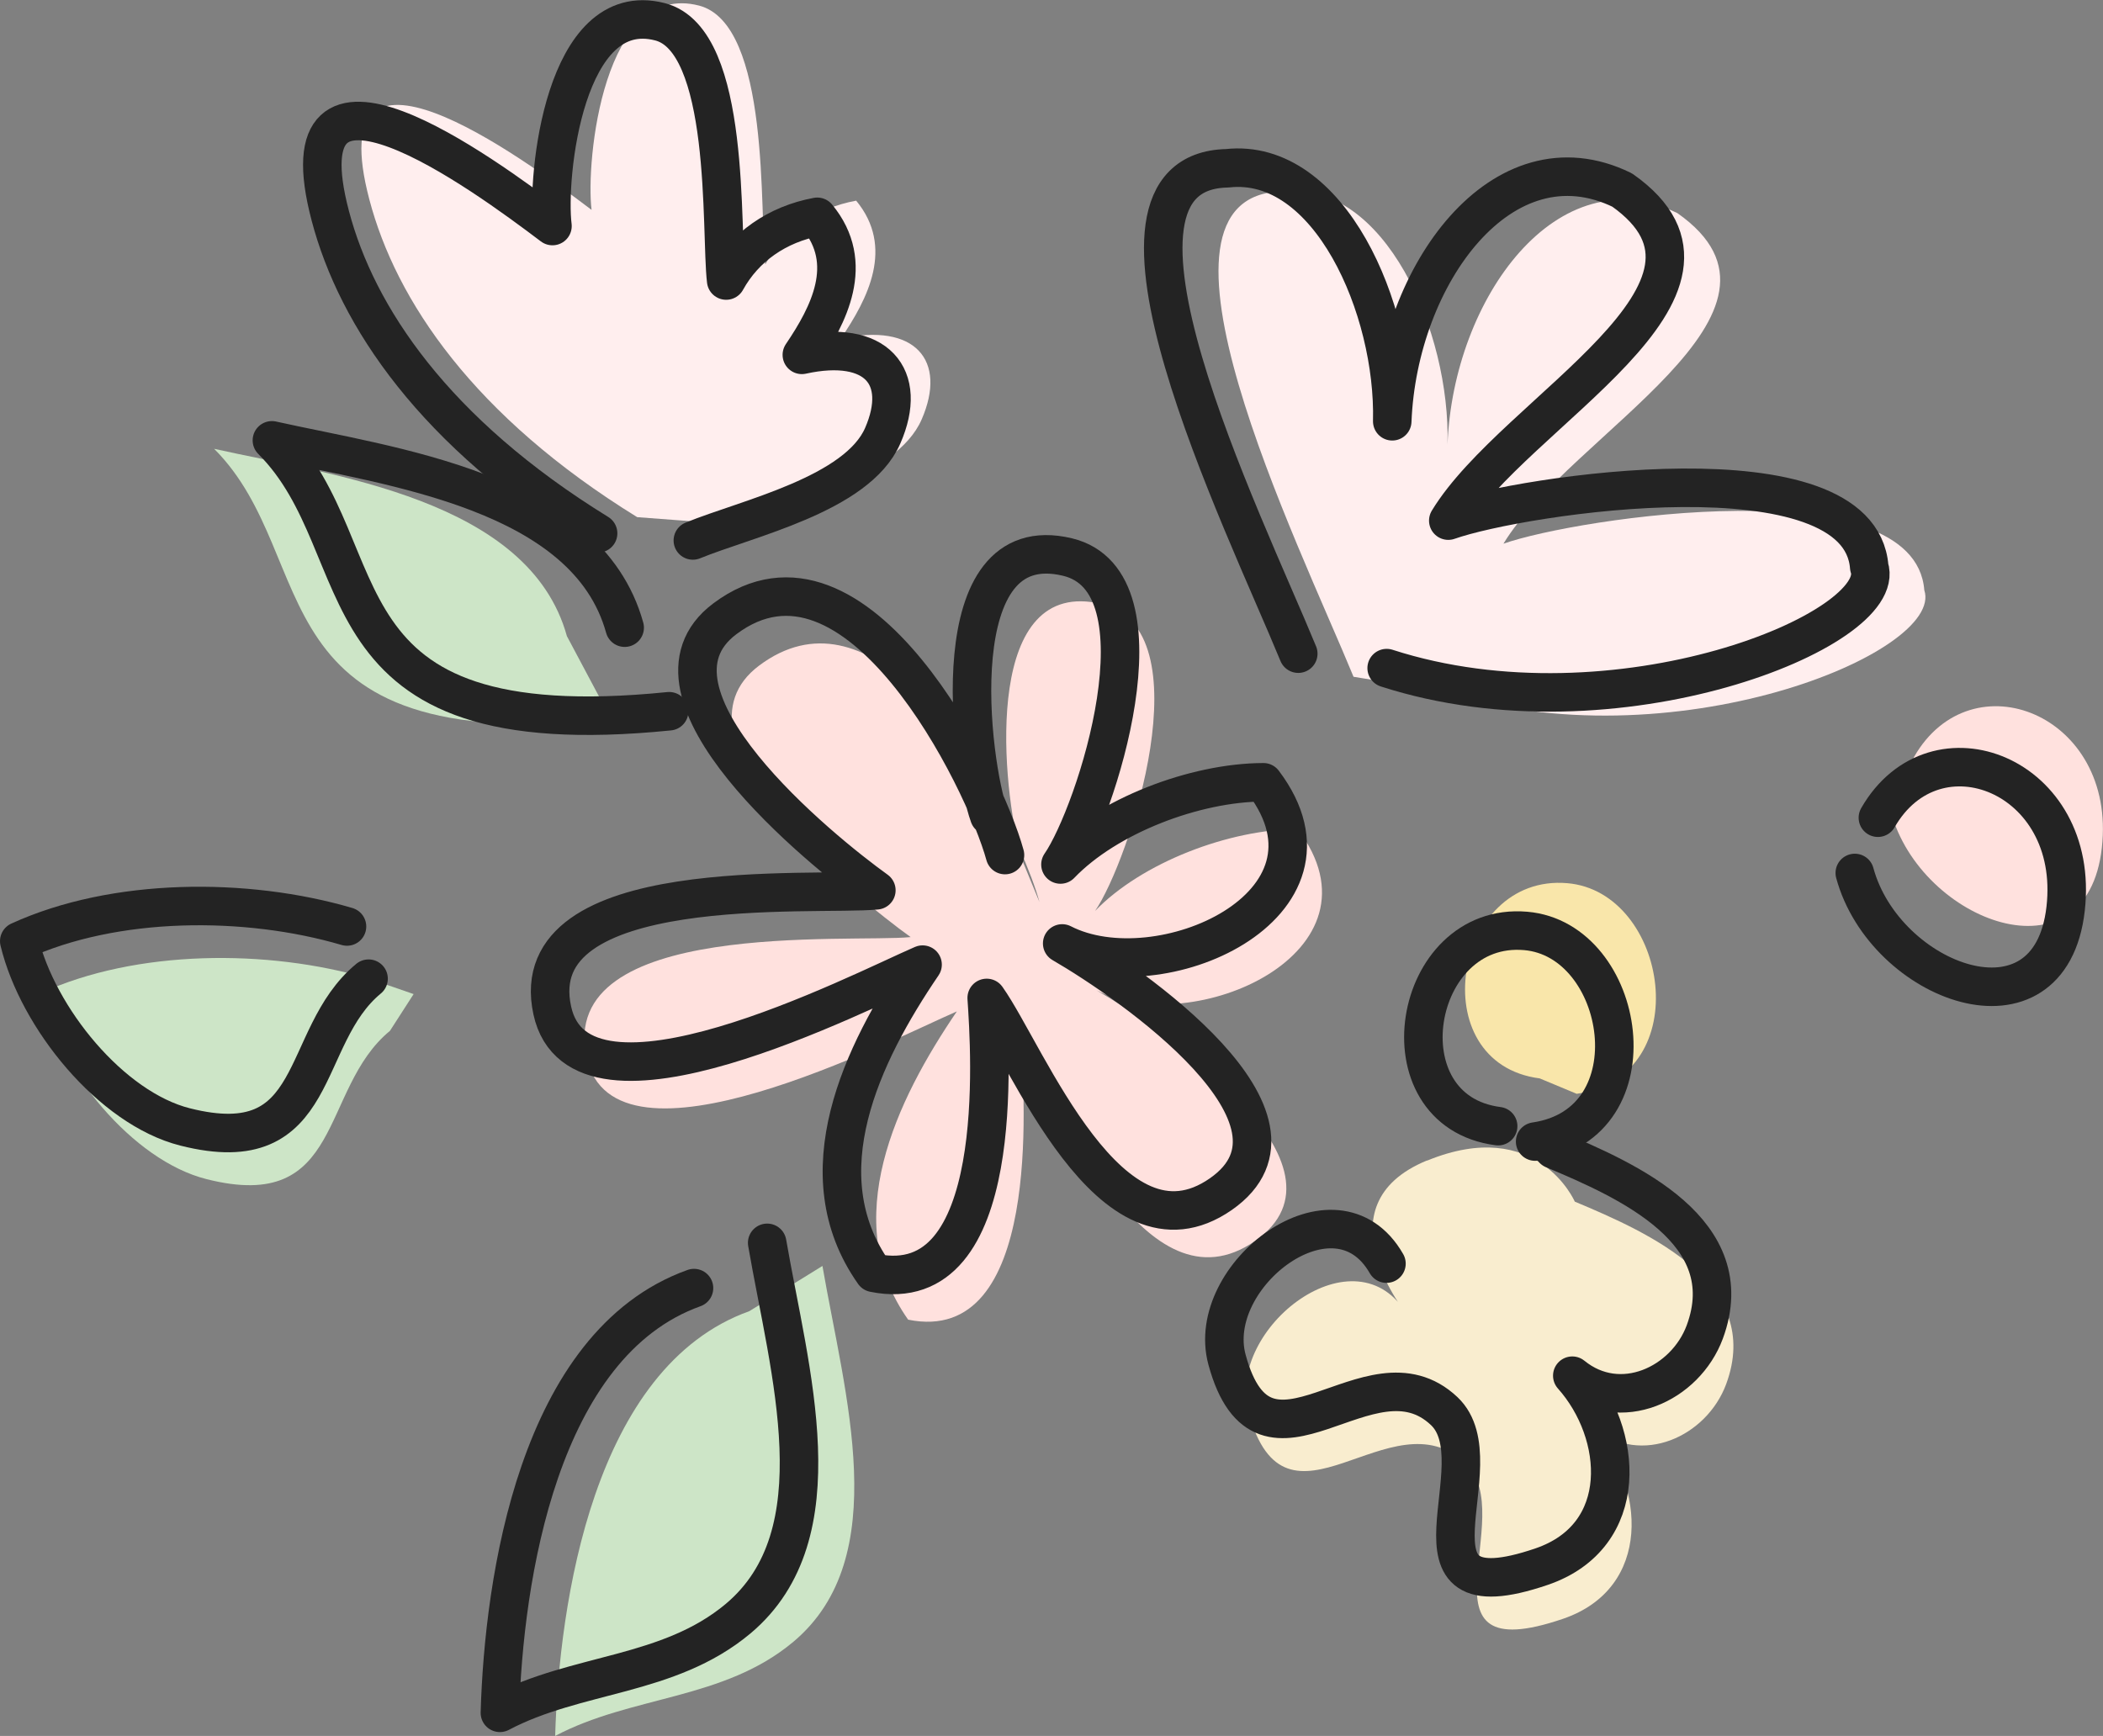 <?xml version="1.0" encoding="UTF-8"?>
<svg id="_レイヤー_2" data-name="レイヤー_2" xmlns="http://www.w3.org/2000/svg" viewBox="0 0 109.21 90.16">
  <rect x="0" y="0" width="109.21" height="90.16" fill="#808080" stroke="none"/>
  <defs>
    <style>
      .cls-1 {
        fill: #cde5c7;
      }

      .cls-2 {
        fill: #f9edcf;
      }

      .cls-3 {
        fill: #f9e6aa;
      }

      .cls-4 {
        fill: #fee;
      }

      .cls-5 {
        fill: none;
        stroke: #232323;
        stroke-linecap: round;
        stroke-linejoin: round;
        stroke-width: 2px;
      }

      .cls-6 {
        fill: #ffe1de;
      }
    </style>
  </defs>
  <g id="_コンテンツ" data-name="コンテンツ">
    <g>
      <path class="cls-1" d="M11.12,23.31c5.74,5.74,1.84,15.97,20.63,14.07l-2.31-4.34c-1.97-7.12-12.19-8.36-18.32-9.73Z"/>
      <path class="cls-1" d="M28.83,90.16c3.99-2.11,8.76-1.86,12.37-4.89,5.23-4.39,2.66-12.85,1.51-19.52l-3.8,2.35c-8.1,2.9-9.88,15.16-10.08,22.06Z"/>
      <path class="cls-1" d="M2.11,51.59c.96,3.99,4.77,8.68,8.61,9.65,7.18,1.82,5.85-4.67,9.53-7.7l1.23-1.91-2.34-.81c-5.24-1.54-12.06-1.51-17.02.76Z"/>
      <path class="cls-6" d="M56.85,47.34c1.82-2.63,5.75-14.68.36-15.97-6.09-1.46-5.23,8.88-4.3,12.63.51,1.15.88,2.15,1.07,2.85l-.84-2.04c-.08-.21-.16-.49-.24-.82-2.37-5.3-7.85-13.64-13.48-9.42-5.12,3.84,5.03,12.06,7.87,14.1-3.12.31-18.4-.97-16.83,6.24,1.43,6.58,15.92-.95,19.23-2.38-3.15,4.63-6.16,10.87-2.53,16.01,6.96,1.42,6.04-11.58,5.86-14.28,2.11,2.98,6.43,14.18,12.16,10.19,5.55-3.87-4.65-10.94-8.24-13.02,5,2.57,15.29-1.96,10.45-8.37-3.54.01-8.1,1.73-10.54,4.27Z"/>
      <path class="cls-4" d="M52.19,44.41c-.19-.7-.56-1.71-1.07-2.85.08.32.16.6.24.82l.84,2.04Z"/>
      <path class="cls-4" d="M78.08,28.23c3.47-5.71,16.36-12.01,9.03-17.16-6.21-3.03-11.64,4.4-11.94,12.01.16-5.83-3.26-13.73-8.57-13.14-8.12.16.84,18.27,3.69,25.21l4.58.75c11.89,3.85,26.15-2,25.06-5.25-.5-6.42-18.07-3.75-21.86-2.41Z"/>
      <path class="cls-4" d="M44.47,10.42c-2.09.38-3.76,1.57-4.73,3.31-.3-2.54.28-12.48-3.44-13.44-4.97-1.28-5.89,8.09-5.58,10.61-3.66-2.77-14.15-10.44-11.54-.54,1.38,5.25,5.42,11.26,13.91,16.5l4.91.37c2.81-1.15,8.53-2.39,9.86-5.44,1.34-3.07-.33-5.05-4.2-4.2,1.41-2.07,2.8-4.75.8-7.17Z"/>
      <path class="cls-2" d="M74.11,60.27c-5.73,2.35-1,8.07-1,8.07-2.64-4.61-9.47.61-8.28,4.99,1.96,7.2,7.39-1.01,11.28,2.67,2.85,2.7-2.96,10.81,5.05,8.08,4.67-1.59,4.27-6.93,1.6-9.92,2.48,2.02,5.87.45,6.88-2.27,1.93-5.22-3.99-7.86-7.86-9.48,0,0-1.94-4.48-7.67-2.13Z"/>
      <path class="cls-3" d="M81.39,45.87c-5.93-.51-7.56,9.35-1.43,10.14l1.92.8c6.3-.92,4.74-10.5-.49-10.94Z"/>
      <path class="cls-6" d="M99.4,39.31l-1.2,2.87c1.55,5.71,10.16,8.95,10.95,1.85.78-6.94-6.78-9.91-9.75-4.72Z"/>
      <g>
        <path class="cls-5" d="M52.19,44.41c-1.08-3.94-7.7-17.41-14.55-12.27-5.12,3.84,5.03,12.06,7.87,14.1-3.12.31-18.4-.97-16.83,6.24,1.43,6.58,15.92-.95,19.23-2.38-3.15,4.63-6.16,10.87-2.53,16.01,6.96,1.42,6.04-11.58,5.86-14.28,2.11,2.98,6.43,14.18,12.16,10.19,5.55-3.87-4.65-10.94-8.24-13.02,5,2.57,15.29-1.96,10.45-8.37-3.54.01-8.1,1.73-10.54,4.27,1.82-2.63,5.75-14.68.36-15.97-6.61-1.58-5.03,10.77-4.06,13.44"/>
        <path class="cls-5" d="M67.42,33.95c-2.85-6.94-11.81-25.04-3.69-25.21,5.31-.59,8.72,7.32,8.57,13.14.3-7.61,5.73-15.04,11.94-12.01,7.33,5.16-5.56,11.46-9.03,17.17,3.79-1.34,21.36-4.01,21.86,2.41,1.09,3.24-13.17,9.09-25.06,5.25"/>
        <path class="cls-5" d="M31.06,27.7c-8.5-5.24-12.53-11.25-13.91-16.5-2.61-9.91,7.88-2.23,11.54.54-.32-2.53.61-11.89,5.58-10.61,3.72.95,3.14,10.9,3.44,13.44.96-1.74,2.64-2.92,4.73-3.31,2,2.42.6,5.1-.8,7.17,3.87-.85,5.54,1.13,4.2,4.2-1.33,3.05-7.05,4.29-9.86,5.44"/>
        <path class="cls-5" d="M32.44,32.6c-1.97-7.12-12.19-8.36-18.32-9.73,5.74,5.74,1.84,15.97,20.63,14.07"/>
        <path class="cls-5" d="M36.04,66.9c-8.1,2.9-9.88,15.16-10.08,22.06,3.99-2.11,8.75-1.86,12.37-4.89,5.23-4.39,2.66-12.85,1.51-19.52"/>
        <path class="cls-5" d="M18.02,48.12c-5.24-1.54-12.06-1.51-17.02.76.96,3.99,4.77,8.68,8.61,9.65,7.18,1.82,5.85-4.67,9.53-7.7"/>
        <path class="cls-5" d="M77.8,58.49c-6.14-.79-4.5-10.65,1.43-10.14,5.23.45,6.79,10.02.49,10.94"/>
        <path class="cls-5" d="M72,65.63c-2.64-4.61-9.47.61-8.28,4.99,1.96,7.2,7.39-1.01,11.28,2.67,2.85,2.7-2.96,10.81,5.05,8.08,4.67-1.59,4.27-6.93,1.6-9.92,2.48,2.02,5.87.45,6.88-2.27,1.93-5.22-3.99-7.86-7.86-9.48"/>
        <path class="cls-5" d="M97.52,42.47c2.97-5.18,10.53-2.22,9.75,4.72-.8,7.1-9.4,3.86-10.95-1.85"/>
      </g>
    </g>
  </g>
</svg>